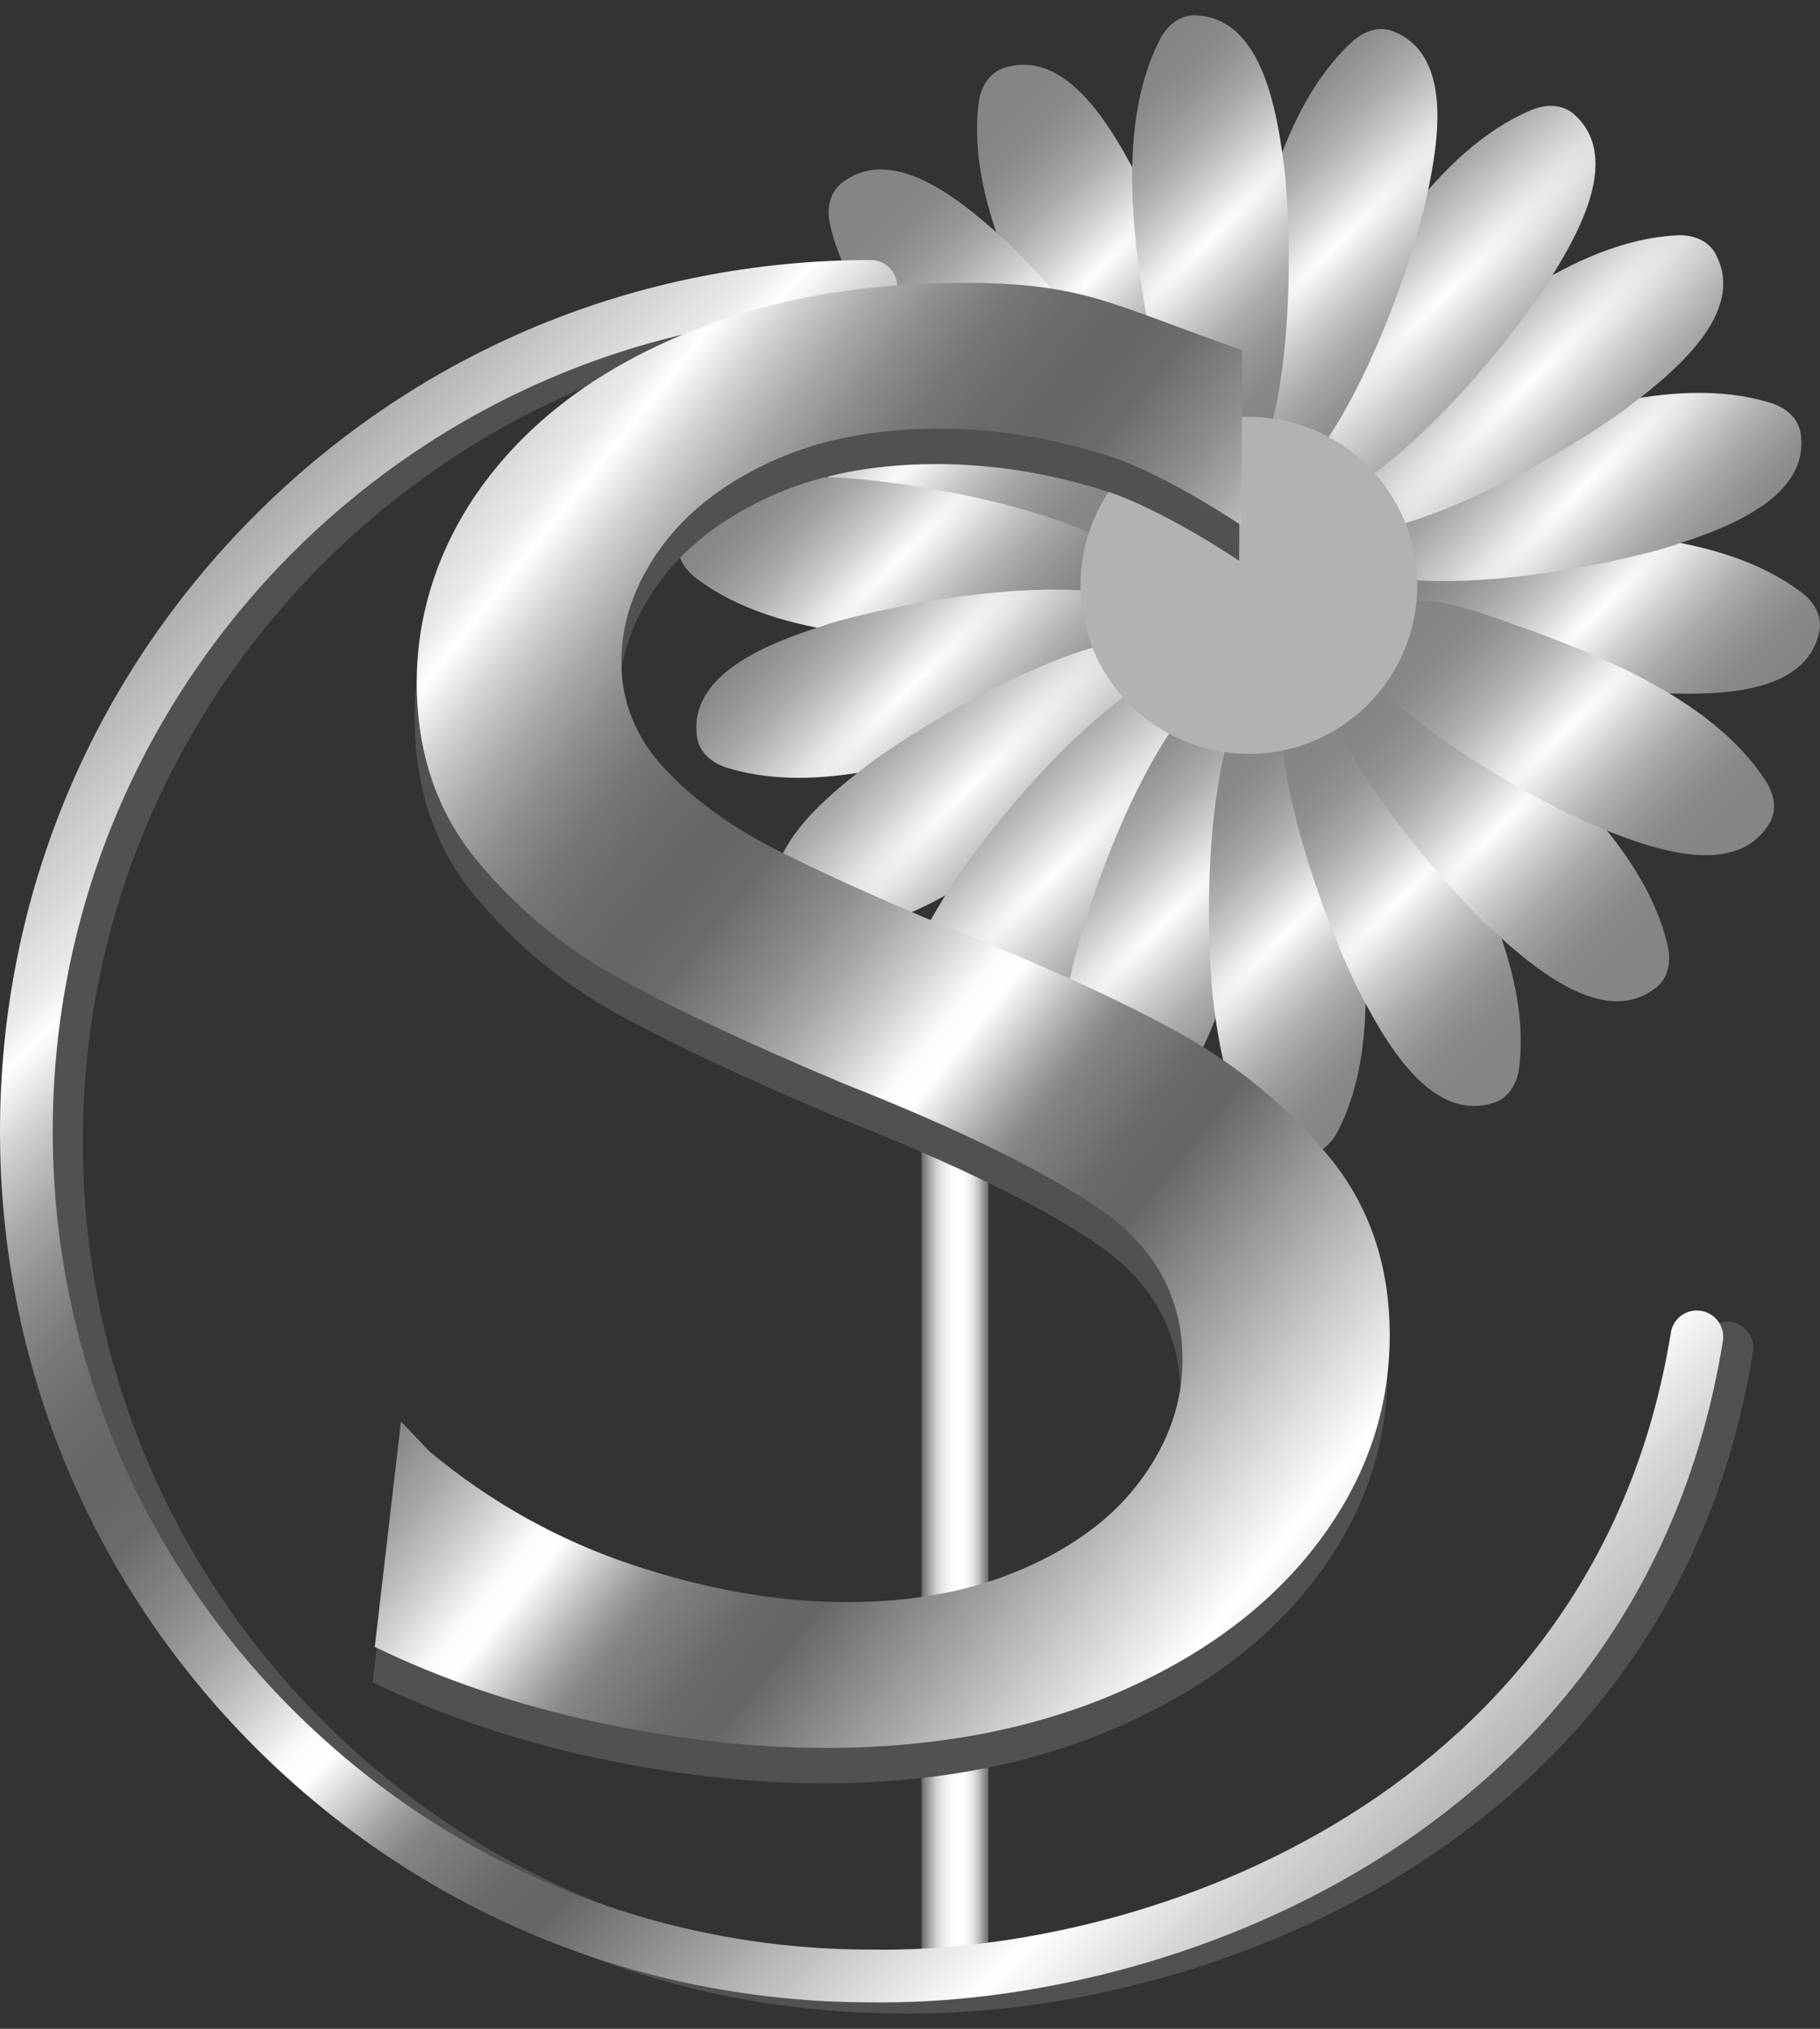 <svg xmlns="http://www.w3.org/2000/svg" width="70" height="78" viewBox="0 0 70 78" fill="none"><rect x="0" y="0" width="70" height="78" fill="#333333" stroke="none"/><path d="M35.102 77.412C34.946 77.412 34.794 77.41 34.64 77.408C25.697 77.406 17.29 73.922 10.966 67.599C4.64 61.272 1.156 52.862 1.156 43.915C1.156 34.968 4.64 26.558 10.966 20.232C17.292 13.906 25.702 10.422 34.649 10.422C35.209 10.422 35.663 10.876 35.663 11.436C35.663 11.996 35.209 12.45 34.649 12.45C17.299 12.45 3.184 26.565 3.184 43.915C3.184 61.266 17.299 75.38 34.649 75.38C34.655 75.38 34.661 75.38 34.665 75.38C45.468 75.557 62.563 69.381 65.419 51.662C65.508 51.109 66.03 50.732 66.581 50.822C67.134 50.911 67.51 51.432 67.421 51.984C64.402 70.717 46.626 77.41 35.102 77.41V77.412Z" fill="#515151"></path><path d="M38.017 75.697H35.441V43.833L38.017 44.978V75.697Z" fill="url(#paint0_linear_163_2298)"></path><path d="M53.807 24.367C56.359 25.572 60.263 26.358 63.366 26.62C65.729 26.747 69.458 26.836 69.978 24.262C70.092 23.665 69.751 23.111 69.266 22.759C66.118 20.382 60.971 20.392 57.542 20.436C56.337 20.46 54.792 20.462 53.777 21.142C52.58 21.89 52.517 23.66 53.783 24.353L53.807 24.367Z" fill="url(#paint1_radial_163_2298)"></path><path d="M46.76 16.575C46.528 13.762 45.256 9.988 43.932 7.171C42.86 5.062 41.073 1.787 38.583 2.623C38.009 2.823 37.7 3.396 37.638 3.991C37.153 7.906 39.736 12.358 41.489 15.305C42.112 16.337 42.886 17.673 43.982 18.213C45.228 18.875 46.793 18.044 46.76 16.602V16.575Z" fill="url(#paint2_radial_163_2298)"></path><path d="M44.809 17.368C43.628 14.804 41.142 11.693 38.934 9.498C37.205 7.883 34.406 5.416 32.353 7.054C31.882 7.439 31.787 8.082 31.932 8.664C32.815 12.508 36.765 15.809 39.42 17.978C40.359 18.735 41.544 19.725 42.758 19.857C44.155 20.054 45.341 18.737 44.818 17.393L44.809 17.367V17.368Z" fill="url(#paint3_radial_163_2298)"></path><path d="M43.246 18.781C41.26 16.776 37.86 14.701 35.034 13.394C32.857 12.468 29.384 11.107 28.014 13.349C27.703 13.872 27.834 14.509 28.168 15.005C30.314 18.315 35.154 20.066 38.391 21.197C39.533 21.586 40.983 22.112 42.17 21.821C43.551 21.528 44.215 19.886 43.263 18.802L43.246 18.781Z" fill="url(#paint4_radial_163_2298)"></path><path d="M42.262 20.643C39.709 19.438 35.806 18.652 32.702 18.39C30.34 18.264 26.61 18.174 26.09 20.748C25.977 21.346 26.318 21.9 26.803 22.251C29.951 24.629 35.098 24.618 38.527 24.574C39.732 24.55 41.276 24.548 42.291 23.869C43.488 23.121 43.551 21.35 42.285 20.657L42.262 20.643Z" fill="url(#paint5_radial_163_2298)"></path><path d="M41.973 22.729C39.162 22.47 35.224 23.066 32.22 23.882C29.956 24.572 26.422 25.762 26.813 28.359C26.911 28.96 27.421 29.363 27.997 29.528C31.768 30.685 36.601 28.915 39.808 27.7C40.933 27.265 42.382 26.735 43.104 25.75C43.972 24.638 43.426 22.952 42 22.734L41.973 22.728V22.729Z" fill="url(#paint6_radial_163_2298)"></path><path d="M42.415 24.789C39.685 25.506 36.189 27.415 33.644 29.208C31.753 30.629 28.838 32.958 30.095 35.265C30.392 35.796 31.009 36.001 31.606 35.959C35.545 35.756 39.482 32.44 42.079 30.201C42.987 29.408 44.169 28.414 44.509 27.242C44.945 25.9 43.855 24.502 42.44 24.786L42.413 24.79L42.415 24.789Z" fill="url(#paint7_radial_163_2298)"></path><path d="M43.535 26.573C41.216 28.181 38.583 31.169 36.805 33.724C35.514 35.707 33.572 38.892 35.541 40.63C36.001 41.027 36.651 41.009 37.199 40.765C40.831 39.228 43.396 34.764 45.071 31.774C45.653 30.718 46.423 29.379 46.343 28.161C46.294 26.751 44.791 25.811 43.559 26.559L43.535 26.573Z" fill="url(#paint8_radial_163_2298)"></path><path d="M45.198 27.866C43.568 30.171 42.116 33.879 41.319 36.889C40.785 39.193 40.048 42.851 42.494 43.81C43.063 44.025 43.667 43.786 44.098 43.37C46.986 40.683 47.87 35.612 48.422 32.227C48.607 31.036 48.874 29.515 48.381 28.398C47.853 27.089 46.12 26.721 45.217 27.846L45.199 27.866H45.198Z" fill="url(#paint9_radial_163_2298)"></path><path d="M47.203 28.513C46.46 31.235 46.363 35.217 46.644 38.318C46.93 40.667 47.489 44.355 50.115 44.42C50.724 44.428 51.21 43.997 51.472 43.459C53.265 39.945 52.362 34.878 51.723 31.509C51.49 30.326 51.219 28.806 50.375 27.925C49.431 26.876 47.675 27.121 47.213 28.488L47.203 28.514V28.513Z" fill="url(#paint10_radial_163_2298)"></path><path d="M49.308 28.436C49.54 31.249 50.813 35.023 52.136 37.84C53.208 39.949 54.995 43.224 57.485 42.388C58.059 42.188 58.368 41.615 58.431 41.02C58.915 37.105 56.332 32.653 54.579 29.706C53.956 28.674 53.182 27.338 52.086 26.798C50.84 26.136 49.275 26.967 49.308 28.409V28.436Z" fill="url(#paint11_radial_163_2298)"></path><path d="M51.26 27.641C52.44 30.205 54.927 33.317 57.134 35.512C58.863 37.127 61.663 39.594 63.715 37.955C64.187 37.571 64.281 36.928 64.137 36.346C63.254 32.502 59.303 29.2 56.648 27.031C55.709 26.274 54.525 25.285 53.311 25.152C51.913 24.956 50.727 26.272 51.251 27.616L51.26 27.642V27.641Z" fill="url(#paint12_radial_163_2298)"></path><path d="M52.821 26.229C54.807 28.234 58.208 30.309 61.033 31.615C63.21 32.541 66.683 33.903 68.054 31.661C68.364 31.137 68.233 30.501 67.899 30.005C65.754 26.694 60.914 24.944 57.676 23.813C56.535 23.424 55.084 22.898 53.897 23.188C52.516 23.482 51.852 25.124 52.804 26.207L52.821 26.229Z" fill="url(#paint13_radial_163_2298)"></path><path d="M54.096 22.279C56.907 22.539 60.844 21.943 63.849 21.127C66.112 20.437 69.647 19.247 69.255 16.65C69.157 16.049 68.648 15.646 68.072 15.481C64.3 14.324 59.467 16.094 56.26 17.309C55.136 17.743 53.686 18.274 52.965 19.259C52.096 20.371 52.642 22.056 54.069 22.275L54.096 22.281V22.279Z" fill="url(#paint14_radial_163_2298)"></path><path d="M53.653 20.22C56.383 19.503 59.879 17.595 62.424 15.801C64.315 14.38 67.23 12.051 65.973 9.744C65.676 9.213 65.059 9.008 64.462 9.05C60.523 9.253 56.586 12.569 53.989 14.807C53.081 15.601 51.899 16.595 51.559 17.767C51.123 19.109 52.214 20.507 53.628 20.223L53.655 20.219L53.653 20.22Z" fill="url(#paint15_radial_163_2298)"></path><path d="M52.532 18.437C54.851 16.829 57.485 13.84 59.262 11.286C60.553 9.303 62.495 6.118 60.527 4.38C60.066 3.983 59.416 4.001 58.869 4.245C55.236 5.782 52.671 10.245 50.996 13.236C50.414 14.292 49.644 15.63 49.725 16.849C49.774 18.259 51.276 19.199 52.508 18.451L52.532 18.437Z" fill="url(#paint16_radial_163_2298)"></path><path d="M50.87 17.143C52.499 14.838 53.952 11.131 54.748 8.121C55.283 5.816 56.019 2.159 53.574 1.199C53.005 0.984 52.4 1.223 51.969 1.64C49.082 4.326 48.198 9.397 47.646 12.782C47.46 13.973 47.194 15.494 47.687 16.611C48.215 17.92 49.948 18.289 50.85 17.163L50.869 17.143H50.87Z" fill="url(#paint17_radial_163_2298)"></path><path d="M48.865 16.496C49.609 13.774 49.705 9.792 49.424 6.691C49.139 4.342 48.58 0.654 45.953 0.589C45.344 0.581 44.858 1.012 44.597 1.551C42.803 5.064 43.707 10.131 44.345 13.5C44.579 14.683 44.849 16.203 45.694 17.084C46.637 18.133 48.393 17.888 48.855 16.521L48.865 16.495V16.496Z" fill="url(#paint18_radial_163_2298)"></path><path d="M48.033 28.983C51.611 28.983 54.511 26.082 54.511 22.505C54.511 18.927 51.611 16.027 48.033 16.027C44.456 16.027 41.556 18.927 41.556 22.505C41.556 26.082 44.456 28.983 48.033 28.983Z" fill="#B2B2B2"></path><path d="M47.699 14.823L47.66 21.559C47.66 21.559 44.711 19.568 42.527 18.877C40.341 18.187 38.172 17.842 36.021 17.842C33.532 17.842 31.365 18.274 29.515 19.136C27.665 19.999 26.253 21.12 25.279 22.5C24.303 23.881 23.816 25.318 23.816 26.813C23.816 28.309 24.37 29.732 25.48 30.91C26.59 32.089 27.985 33.11 29.666 33.973C31.345 34.835 33.633 35.87 36.524 37.078C40.156 38.517 43.081 39.853 45.3 41.089C47.519 42.326 49.418 43.892 50.999 45.79C52.578 47.687 53.369 49.988 53.369 52.691C53.369 55.566 52.461 58.211 50.646 60.626C48.831 63.041 46.274 64.969 42.98 66.405C39.685 67.843 35.92 68.561 31.683 68.561C28.859 68.561 25.917 68.23 22.857 67.569C19.796 66.909 16.956 65.945 14.333 64.68L15.341 56.014L16.451 57.176C18.804 59.131 21.409 60.583 24.268 61.532C27.125 62.481 29.866 62.956 32.489 62.956C35.112 62.956 37.313 62.524 39.298 61.662C41.28 60.799 42.794 59.65 43.837 58.211C44.879 56.775 45.401 55.25 45.401 53.64C45.401 51.225 44.324 49.283 42.173 47.818C40.02 46.352 36.76 44.755 32.389 43.03C28.823 41.536 25.966 40.199 23.815 39.019C21.662 37.841 19.814 36.316 18.267 34.447C16.719 32.579 15.947 30.294 15.947 27.59C15.947 24.886 16.837 22.185 18.62 19.827C20.401 17.47 22.89 15.615 26.084 14.263C29.277 12.913 32.926 12.237 37.029 12.237C41.668 12.237 42.72 13.099 47.697 14.824L47.699 14.823Z" fill="#515151"></path><path d="M33.946 76.986C33.79 76.986 33.638 76.985 33.484 76.983C24.54 76.981 16.134 73.497 9.81 67.173C3.483 60.847 0 52.437 0 43.49C0 34.543 3.483 26.133 9.81 19.807C16.136 13.48 24.546 9.997 33.493 9.997C34.053 9.997 34.507 10.451 34.507 11.011C34.507 11.571 34.053 12.025 33.493 12.025C16.143 12.025 2.028 26.14 2.028 43.49C2.028 60.84 16.143 74.955 33.493 74.955C33.499 74.955 33.504 74.955 33.509 74.955C44.312 75.131 61.406 68.955 64.263 51.236C64.352 50.683 64.874 50.307 65.425 50.397C65.978 50.485 66.353 51.007 66.265 51.559C63.245 70.291 45.47 76.985 33.946 76.985V76.986Z" fill="url(#paint19_linear_163_2298)"></path><path d="M47.78 13.462L47.741 20.198C47.741 20.198 44.792 18.207 42.608 17.516C40.422 16.826 38.253 16.481 36.102 16.481C33.614 16.481 31.446 16.913 29.596 17.775C27.746 18.638 26.334 19.759 25.36 21.139C24.384 22.52 23.897 23.957 23.897 25.452C23.897 26.948 24.451 28.371 25.561 29.549C26.671 30.728 28.066 31.749 29.747 32.612C31.426 33.474 33.714 34.509 36.605 35.717C40.237 37.156 43.162 38.492 45.381 39.728C47.6 40.965 49.499 42.531 51.08 44.429C52.66 46.326 53.45 48.627 53.45 51.33C53.45 54.205 52.542 56.85 50.727 59.265C48.912 61.68 46.355 63.608 43.061 65.044C39.766 66.482 36.001 67.2 31.764 67.2C28.94 67.2 25.998 66.869 22.938 66.208C19.877 65.548 17.037 64.584 14.414 63.319L15.422 54.653L16.532 55.815C18.885 57.77 21.49 59.222 24.349 60.171C27.206 61.12 29.947 61.595 32.57 61.595C35.193 61.595 37.394 61.163 39.379 60.301C41.361 59.438 42.875 58.289 43.918 56.85C44.96 55.414 45.482 53.889 45.482 52.279C45.482 49.864 44.405 47.922 42.255 46.457C40.101 44.991 36.841 43.394 32.47 41.669C28.904 40.175 26.047 38.838 23.896 37.657C21.743 36.48 19.895 34.955 18.348 33.086C16.8 31.218 16.028 28.932 16.028 26.229C16.028 23.524 16.918 20.824 18.701 18.466C20.482 16.109 22.971 14.254 26.165 12.902C29.358 11.552 33.007 10.876 37.11 10.876C41.749 10.876 42.801 11.738 47.779 13.463L47.78 13.462Z" fill="url(#paint20_linear_163_2298)"></path><defs><linearGradient id="paint0_linear_163_2298" x1="35.441" y1="59.764" x2="38.017" y2="59.764" gradientUnits="userSpaceOnUse"><stop stop-color="#666666"></stop><stop offset="0.05" stop-color="#838383"></stop><stop offset="0.13" stop-color="#A9A9A9"></stop><stop offset="0.2" stop-color="#C8C8C8"></stop><stop offset="0.28" stop-color="#E0E0E0"></stop><stop offset="0.37" stop-color="#F1F1F1"></stop><stop offset="0.46" stop-color="#FBFBFB"></stop><stop offset="0.58" stop-color="white"></stop><stop offset="0.65" stop-color="#FBFBFB"></stop><stop offset="0.72" stop-color="#EFEFEF"></stop><stop offset="0.79" stop-color="#DCDCDC"></stop><stop offset="0.85" stop-color="#C2C2C2"></stop><stop offset="0.91" stop-color="#9F9F9F"></stop><stop offset="0.98" stop-color="#767676"></stop><stop offset="1" stop-color="#666666"></stop></linearGradient><radialGradient id="paint1_radial_163_2298" cx="0" cy="0" r="1" gradientUnits="userSpaceOnUse" gradientTransform="translate(61.43 23.546) rotate(-135) scale(6.45 51.602)"><stop stop-color="white"></stop><stop offset="0.03" stop-color="#F8F8F8"></stop><stop offset="0.24" stop-color="#CFCFCF"></stop><stop offset="0.45" stop-color="#AEAEAE"></stop><stop offset="0.65" stop-color="#979797"></stop><stop offset="0.84" stop-color="#898989"></stop><stop offset="1" stop-color="#858585"></stop></radialGradient><radialGradient id="paint2_radial_163_2298" cx="0" cy="0" r="1" gradientUnits="userSpaceOnUse" gradientTransform="translate(42.167 10.468) rotate(-135) scale(6.508 52.067)"><stop stop-color="white"></stop><stop offset="0.03" stop-color="#F8F8F8"></stop><stop offset="0.24" stop-color="#CFCFCF"></stop><stop offset="0.45" stop-color="#AEAEAE"></stop><stop offset="0.65" stop-color="#979797"></stop><stop offset="0.84" stop-color="#898989"></stop><stop offset="1" stop-color="#858585"></stop></radialGradient><radialGradient id="paint3_radial_163_2298" cx="0" cy="0" r="1" gradientUnits="userSpaceOnUse" gradientTransform="translate(38.407 13.195) rotate(-135) scale(6.61 52.877)"><stop stop-color="white"></stop><stop offset="0.03" stop-color="#F8F8F8"></stop><stop offset="0.24" stop-color="#CFCFCF"></stop><stop offset="0.45" stop-color="#AEAEAE"></stop><stop offset="0.65" stop-color="#979797"></stop><stop offset="0.84" stop-color="#898989"></stop><stop offset="1" stop-color="#858585"></stop></radialGradient><radialGradient id="paint4_radial_163_2298" cx="0" cy="0" r="1" gradientUnits="userSpaceOnUse" gradientTransform="translate(35.772 17.021) rotate(-135) scale(6.59 52.722)"><stop stop-color="white"></stop><stop offset="0.03" stop-color="#F8F8F8"></stop><stop offset="0.24" stop-color="#CFCFCF"></stop><stop offset="0.45" stop-color="#AEAEAE"></stop><stop offset="0.65" stop-color="#979797"></stop><stop offset="0.84" stop-color="#898989"></stop><stop offset="1" stop-color="#858585"></stop></radialGradient><radialGradient id="paint5_radial_163_2298" cx="0" cy="0" r="1" gradientUnits="userSpaceOnUse" gradientTransform="translate(34.636 21.465) rotate(-135) scale(6.45 51.602)"><stop stop-color="white"></stop><stop offset="0.03" stop-color="#F8F8F8"></stop><stop offset="0.24" stop-color="#CFCFCF"></stop><stop offset="0.45" stop-color="#AEAEAE"></stop><stop offset="0.65" stop-color="#979797"></stop><stop offset="0.84" stop-color="#898989"></stop><stop offset="1" stop-color="#858585"></stop></radialGradient><radialGradient id="paint6_radial_163_2298" cx="0" cy="0" r="1" gradientUnits="userSpaceOnUse" gradientTransform="translate(35.153 26.285) rotate(-135) scale(6.447 51.575)"><stop stop-color="white"></stop><stop offset="0.03" stop-color="#F8F8F8"></stop><stop offset="0.24" stop-color="#CFCFCF"></stop><stop offset="0.45" stop-color="#AEAEAE"></stop><stop offset="0.65" stop-color="#979797"></stop><stop offset="0.84" stop-color="#898989"></stop><stop offset="1" stop-color="#858585"></stop></radialGradient><radialGradient id="paint7_radial_163_2298" cx="0" cy="0" r="1" gradientUnits="userSpaceOnUse" gradientTransform="translate(37.201 30.353) rotate(-135) scale(6.57 52.558)"><stop stop-color="white"></stop><stop offset="0.03" stop-color="#F8F8F8"></stop><stop offset="0.24" stop-color="#CFCFCF"></stop><stop offset="0.45" stop-color="#AEAEAE"></stop><stop offset="0.65" stop-color="#979797"></stop><stop offset="0.84" stop-color="#898989"></stop><stop offset="1" stop-color="#858585"></stop></radialGradient><radialGradient id="paint8_radial_163_2298" cx="0" cy="0" r="1" gradientUnits="userSpaceOnUse" gradientTransform="translate(40.526 33.616) rotate(-135) scale(6.615 52.922)"><stop stop-color="white"></stop><stop offset="0.03" stop-color="#F8F8F8"></stop><stop offset="0.24" stop-color="#CFCFCF"></stop><stop offset="0.45" stop-color="#AEAEAE"></stop><stop offset="0.65" stop-color="#979797"></stop><stop offset="0.84" stop-color="#898989"></stop><stop offset="1" stop-color="#858585"></stop></radialGradient><radialGradient id="paint9_radial_163_2298" cx="0" cy="0" r="1" gradientUnits="userSpaceOnUse" gradientTransform="translate(44.72 35.538) rotate(-135) scale(6.533 52.267)"><stop stop-color="white"></stop><stop offset="0.03" stop-color="#F8F8F8"></stop><stop offset="0.24" stop-color="#CFCFCF"></stop><stop offset="0.45" stop-color="#AEAEAE"></stop><stop offset="0.65" stop-color="#979797"></stop><stop offset="0.84" stop-color="#898989"></stop><stop offset="1" stop-color="#858585"></stop></radialGradient><radialGradient id="paint10_radial_163_2298" cx="0" cy="0" r="1" gradientUnits="userSpaceOnUse" gradientTransform="translate(49.511 35.849) rotate(-135) scale(6.425 51.402)"><stop stop-color="white"></stop><stop offset="0.03" stop-color="#F8F8F8"></stop><stop offset="0.24" stop-color="#CFCFCF"></stop><stop offset="0.45" stop-color="#AEAEAE"></stop><stop offset="0.65" stop-color="#979797"></stop><stop offset="0.84" stop-color="#898989"></stop><stop offset="1" stop-color="#858585"></stop></radialGradient><radialGradient id="paint11_radial_163_2298" cx="0" cy="0" r="1" gradientUnits="userSpaceOnUse" gradientTransform="translate(53.898 34.545) rotate(-135) scale(6.508 52.067)"><stop stop-color="white"></stop><stop offset="0.03" stop-color="#F8F8F8"></stop><stop offset="0.24" stop-color="#CFCFCF"></stop><stop offset="0.45" stop-color="#AEAEAE"></stop><stop offset="0.65" stop-color="#979797"></stop><stop offset="0.84" stop-color="#898989"></stop><stop offset="1" stop-color="#858585"></stop></radialGradient><radialGradient id="paint12_radial_163_2298" cx="0" cy="0" r="1" gradientUnits="userSpaceOnUse" gradientTransform="translate(57.659 31.816) rotate(-135) scale(6.61 52.877)"><stop stop-color="white"></stop><stop offset="0.03" stop-color="#F8F8F8"></stop><stop offset="0.24" stop-color="#CFCFCF"></stop><stop offset="0.45" stop-color="#AEAEAE"></stop><stop offset="0.65" stop-color="#979797"></stop><stop offset="0.84" stop-color="#898989"></stop><stop offset="1" stop-color="#858585"></stop></radialGradient><radialGradient id="paint13_radial_163_2298" cx="0" cy="0" r="1" gradientUnits="userSpaceOnUse" gradientTransform="translate(60.294 27.992) rotate(-135) scale(6.59 52.722)"><stop stop-color="white"></stop><stop offset="0.03" stop-color="#F8F8F8"></stop><stop offset="0.24" stop-color="#CFCFCF"></stop><stop offset="0.45" stop-color="#AEAEAE"></stop><stop offset="0.65" stop-color="#979797"></stop><stop offset="0.84" stop-color="#898989"></stop><stop offset="1" stop-color="#858585"></stop></radialGradient><radialGradient id="paint14_radial_163_2298" cx="0" cy="0" r="1" gradientUnits="userSpaceOnUse" gradientTransform="translate(60.92 18.72) rotate(-135) scale(6.447 51.575)"><stop stop-color="white"></stop><stop offset="0.03" stop-color="#F8F8F8"></stop><stop offset="0.24" stop-color="#CFCFCF"></stop><stop offset="0.45" stop-color="#AEAEAE"></stop><stop offset="0.65" stop-color="#979797"></stop><stop offset="0.84" stop-color="#898989"></stop><stop offset="1" stop-color="#858585"></stop></radialGradient><radialGradient id="paint15_radial_163_2298" cx="0" cy="0" r="1" gradientUnits="userSpaceOnUse" gradientTransform="translate(58.87 14.652) rotate(-135) scale(6.57 52.558)"><stop stop-color="white"></stop><stop offset="0.03" stop-color="#F8F8F8"></stop><stop offset="0.24" stop-color="#CFCFCF"></stop><stop offset="0.45" stop-color="#AEAEAE"></stop><stop offset="0.65" stop-color="#979797"></stop><stop offset="0.84" stop-color="#898989"></stop><stop offset="1" stop-color="#858585"></stop></radialGradient><radialGradient id="paint16_radial_163_2298" cx="0" cy="0" r="1" gradientUnits="userSpaceOnUse" gradientTransform="translate(55.539 11.394) rotate(-135) scale(6.615 52.922)"><stop stop-color="white"></stop><stop offset="0.03" stop-color="#F8F8F8"></stop><stop offset="0.24" stop-color="#CFCFCF"></stop><stop offset="0.45" stop-color="#AEAEAE"></stop><stop offset="0.65" stop-color="#979797"></stop><stop offset="0.84" stop-color="#898989"></stop><stop offset="1" stop-color="#858585"></stop></radialGradient><radialGradient id="paint17_radial_163_2298" cx="0" cy="0" r="1" gradientUnits="userSpaceOnUse" gradientTransform="translate(51.346 9.475) rotate(-135) scale(6.533 52.267)"><stop stop-color="white"></stop><stop offset="0.03" stop-color="#F8F8F8"></stop><stop offset="0.24" stop-color="#CFCFCF"></stop><stop offset="0.45" stop-color="#AEAEAE"></stop><stop offset="0.65" stop-color="#979797"></stop><stop offset="0.84" stop-color="#898989"></stop><stop offset="1" stop-color="#858585"></stop></radialGradient><radialGradient id="paint18_radial_163_2298" cx="0" cy="0" r="1" gradientUnits="userSpaceOnUse" gradientTransform="translate(46.556 9.163) rotate(-135) scale(6.425 51.402)"><stop stop-color="white"></stop><stop offset="0.03" stop-color="#F8F8F8"></stop><stop offset="0.24" stop-color="#CFCFCF"></stop><stop offset="0.45" stop-color="#AEAEAE"></stop><stop offset="0.65" stop-color="#979797"></stop><stop offset="0.84" stop-color="#898989"></stop><stop offset="1" stop-color="#858585"></stop></radialGradient><linearGradient id="paint19_linear_163_2298" x1="71.399" y1="88.123" x2="-9.468" y2="7.255" gradientUnits="userSpaceOnUse"><stop offset="0.08" stop-color="#717171"></stop><stop offset="0.11" stop-color="#777777"></stop><stop offset="0.14" stop-color="#8A8A8A"></stop><stop offset="0.19" stop-color="#A8A8A8"></stop><stop offset="0.24" stop-color="#D2D2D2"></stop><stop offset="0.28" stop-color="white"></stop><stop offset="0.4" stop-color="#666666"></stop><stop offset="0.42" stop-color="#696969"></stop><stop offset="0.43" stop-color="#737373"></stop><stop offset="0.45" stop-color="#848484"></stop><stop offset="0.46" stop-color="#9D9D9D"></stop><stop offset="0.47" stop-color="#BCBCBC"></stop><stop offset="0.49" stop-color="white"></stop><stop offset="0.5" stop-color="#FBFBFB"></stop><stop offset="0.52" stop-color="#CECECE"></stop><stop offset="0.54" stop-color="#A8A8A8"></stop><stop offset="0.56" stop-color="#8B8B8B"></stop><stop offset="0.58" stop-color="#767676"></stop><stop offset="0.59" stop-color="#6A6A6A"></stop><stop offset="0.61" stop-color="#666666"></stop><stop offset="0.63" stop-color="#6A6A6A"></stop><stop offset="0.65" stop-color="#777777"></stop><stop offset="0.67" stop-color="#8C8C8C"></stop><stop offset="0.69" stop-color="#AAAAAA"></stop><stop offset="0.71" stop-color="#D0D0D0"></stop><stop offset="0.73" stop-color="white"></stop><stop offset="0.74" stop-color="#EBEBEB"></stop><stop offset="0.78" stop-color="#C3C3C3"></stop><stop offset="0.81" stop-color="#A4A4A4"></stop><stop offset="0.83" stop-color="#8D8D8D"></stop><stop offset="0.86" stop-color="#808080"></stop><stop offset="0.89" stop-color="#7C7C7C"></stop></linearGradient><linearGradient id="paint20_linear_163_2298" x1="74.954" y1="73.521" x2="-5.543" y2="9.037" gradientUnits="userSpaceOnUse"><stop offset="0.08" stop-color="#717171"></stop><stop offset="0.11" stop-color="#777777"></stop><stop offset="0.14" stop-color="#8A8A8A"></stop><stop offset="0.19" stop-color="#A8A8A8"></stop><stop offset="0.24" stop-color="#D2D2D2"></stop><stop offset="0.28" stop-color="white"></stop><stop offset="0.4" stop-color="#666666"></stop><stop offset="0.42" stop-color="#696969"></stop><stop offset="0.43" stop-color="#737373"></stop><stop offset="0.45" stop-color="#848484"></stop><stop offset="0.46" stop-color="#9D9D9D"></stop><stop offset="0.47" stop-color="#BCBCBC"></stop><stop offset="0.49" stop-color="white"></stop><stop offset="0.5" stop-color="#FBFBFB"></stop><stop offset="0.52" stop-color="#CECECE"></stop><stop offset="0.54" stop-color="#A8A8A8"></stop><stop offset="0.56" stop-color="#8B8B8B"></stop><stop offset="0.58" stop-color="#767676"></stop><stop offset="0.59" stop-color="#6A6A6A"></stop><stop offset="0.61" stop-color="#666666"></stop><stop offset="0.63" stop-color="#6A6A6A"></stop><stop offset="0.65" stop-color="#777777"></stop><stop offset="0.67" stop-color="#8C8C8C"></stop><stop offset="0.69" stop-color="#AAAAAA"></stop><stop offset="0.71" stop-color="#D0D0D0"></stop><stop offset="0.73" stop-color="white"></stop><stop offset="0.74" stop-color="#EBEBEB"></stop><stop offset="0.78" stop-color="#C3C3C3"></stop><stop offset="0.81" stop-color="#A4A4A4"></stop><stop offset="0.83" stop-color="#8D8D8D"></stop><stop offset="0.86" stop-color="#808080"></stop><stop offset="0.89" stop-color="#7C7C7C"></stop><stop offset="0.91" stop-color="#7F7F7F"></stop><stop offset="0.93" stop-color="#898989"></stop><stop offset="0.95" stop-color="#9A9A9A"></stop><stop offset="0.97" stop-color="#B2B2B2"></stop><stop offset="0.98" stop-color="#D1D1D1"></stop><stop offset="1" stop-color="white"></stop></linearGradient></defs></svg>